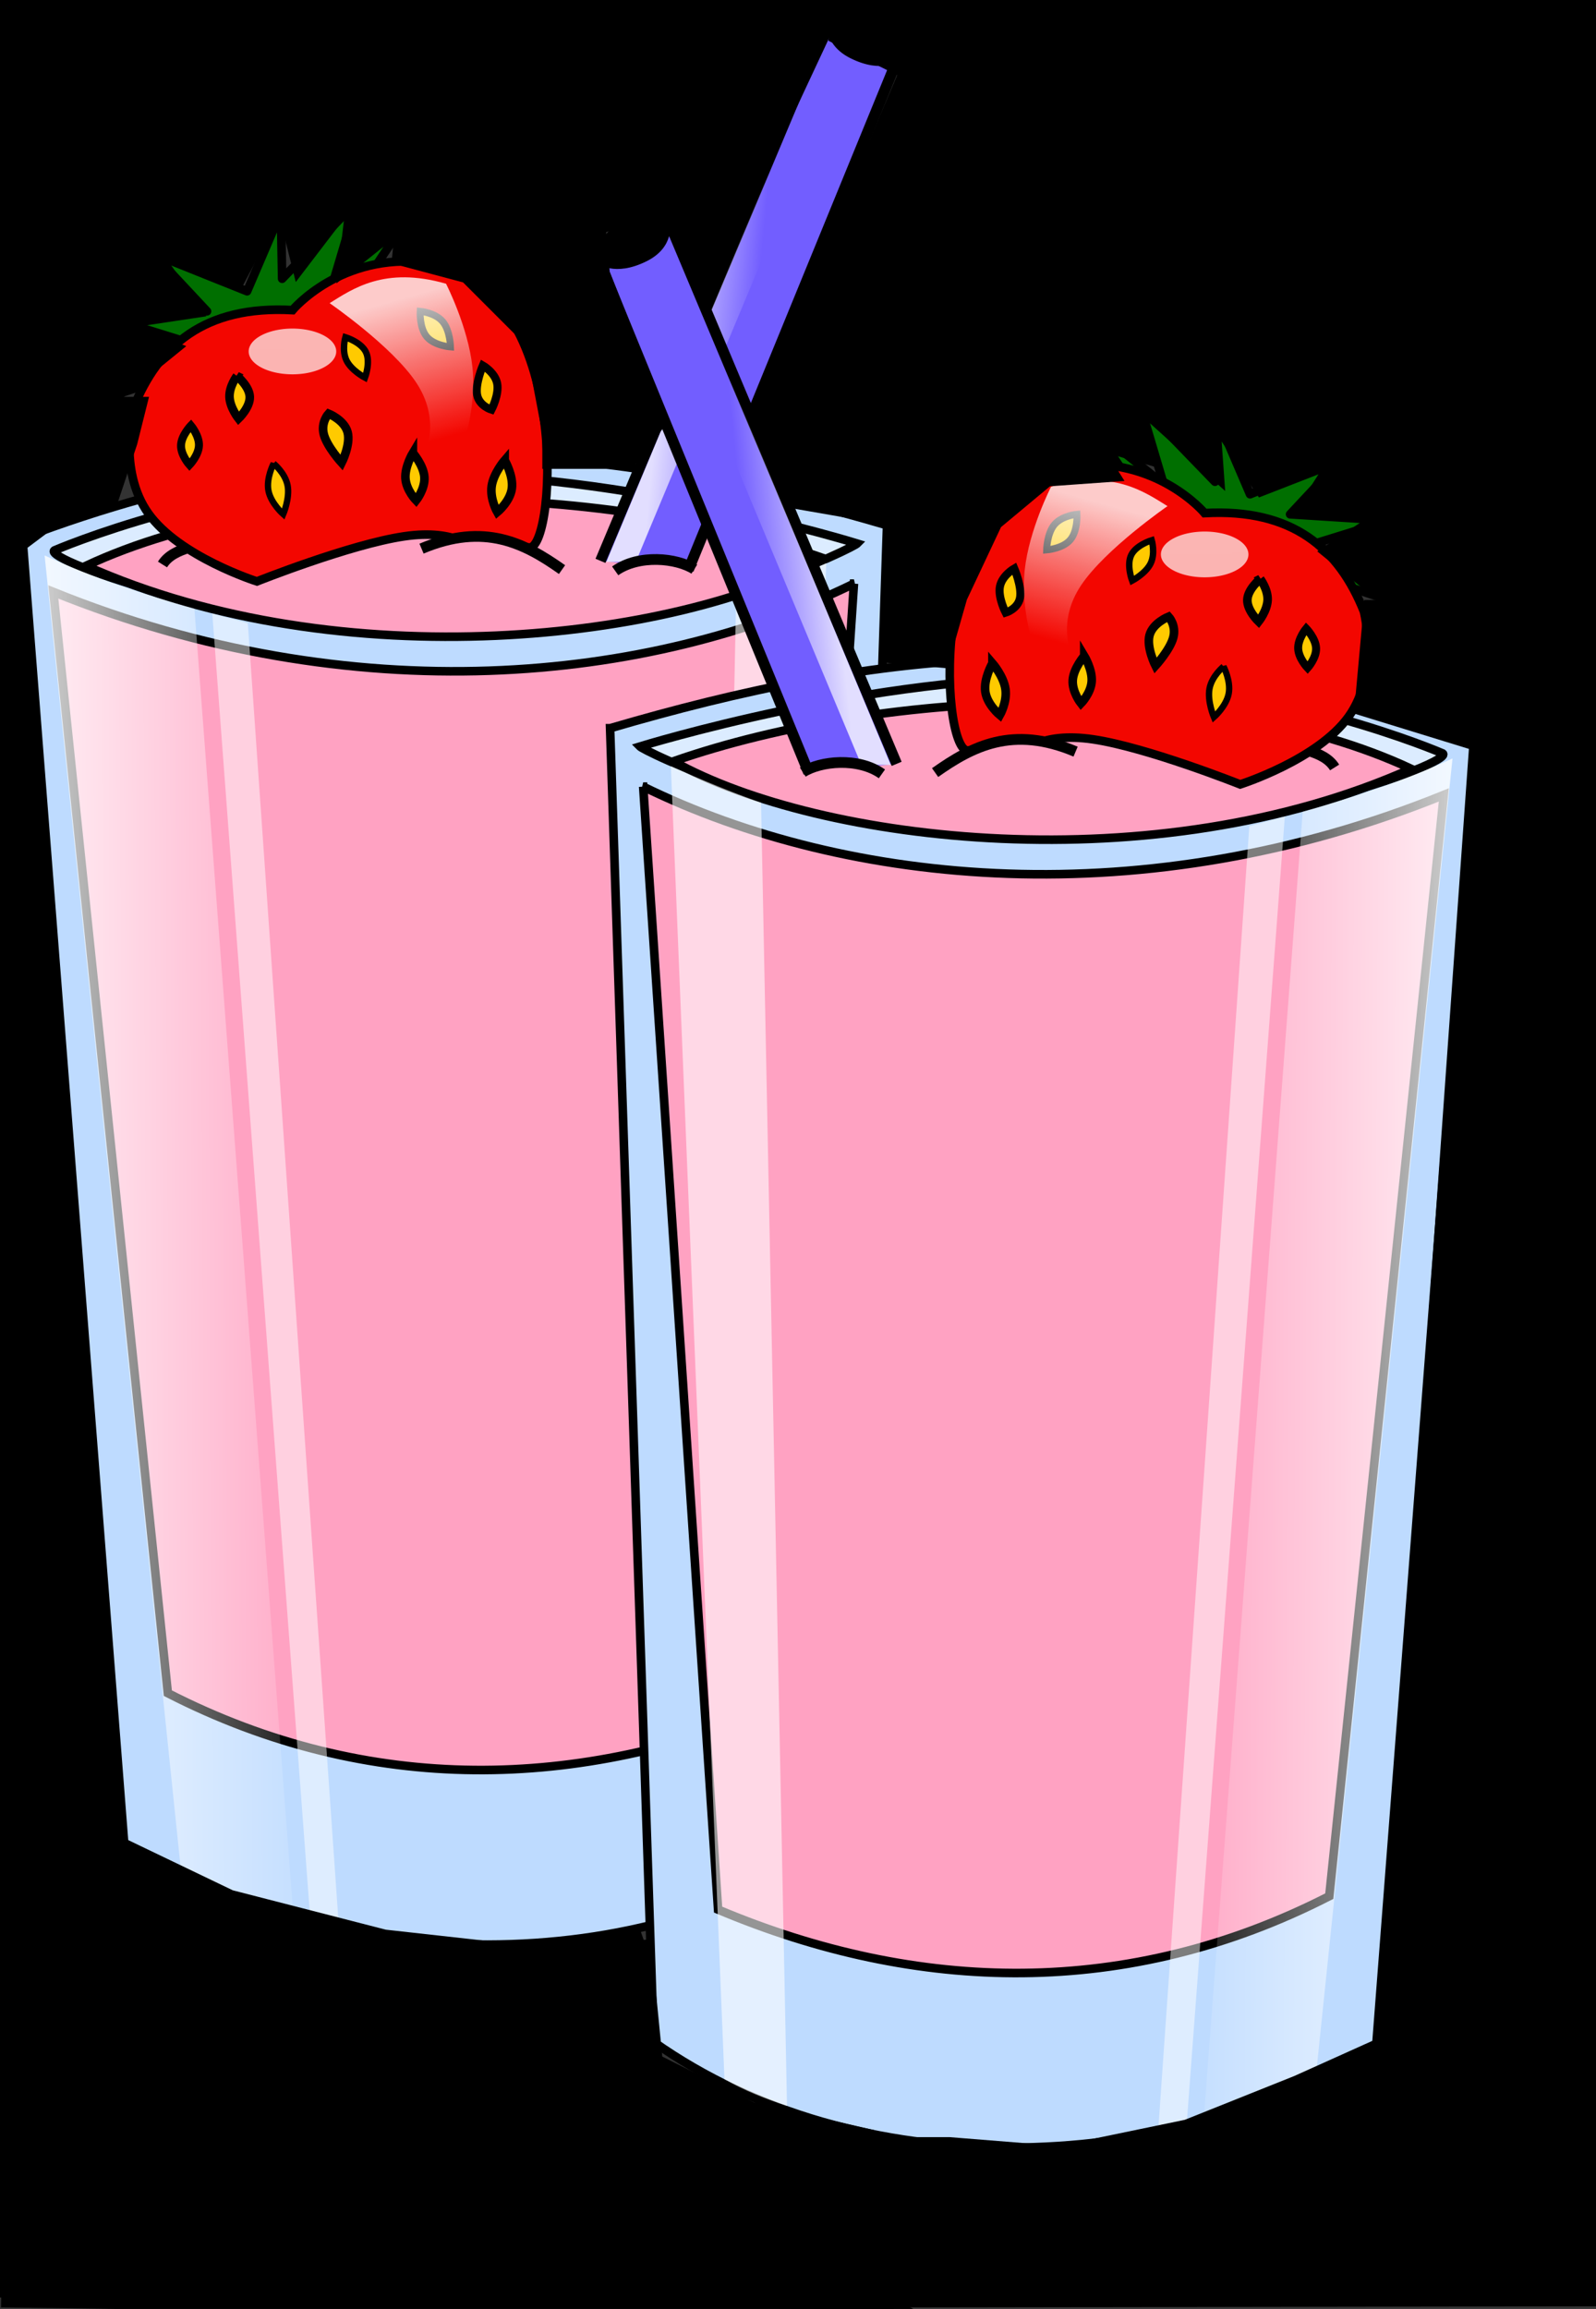 <?xml version="1.0"?><svg width="420.373" height="607.853" xmlns="http://www.w3.org/2000/svg" xmlns:xlink="http://www.w3.org/1999/xlink">
 <rect width="100%" height="100%" fill="#333333" stroke="none"/>
 <defs>
  <linearGradient id="linearGradient2193">
   <stop stop-color="#ffffff" stop-opacity="0.792" id="stop2195" offset="0"/>
   <stop stop-color="#ffffff" stop-opacity="0" id="stop2197" offset="1"/>
  </linearGradient>
  <linearGradient y2="0.476" x2="-0.162" y1="0.501" x1="0.966" id="linearGradient2397" xlink:href="#linearGradient2193"/>
  <linearGradient y2="0.844" x2="-0.175" y1="0.063" x1="-0" id="linearGradient2399" xlink:href="#linearGradient2193"/>
  <linearGradient y2="1189.885" x2="118.764" y1="-159.193" x1="50.296" id="linearGradient2401" xlink:href="#linearGradient2193"/>
  <linearGradient y2="0.574" x2="0.391" y1="0.497" x1="0.74" id="linearGradient2403" xlink:href="#linearGradient2193"/>
  <linearGradient y2="0.476" x2="-0.162" y1="0.501" x1="0.966" id="linearGradient2405" xlink:href="#linearGradient2193"/>
  <linearGradient y2="0.844" x2="-0.175" y1="0.063" x1="-0" id="linearGradient2407" xlink:href="#linearGradient2193"/>
  <linearGradient y2="1189.885" x2="118.764" y1="-159.193" x1="50.296" id="linearGradient2409" xlink:href="#linearGradient2193"/>
  <linearGradient y2="0.574" x2="0.391" y1="0.497" x1="0.74" id="linearGradient2411" xlink:href="#linearGradient2193"/>
 </defs>
 <g>
  <title>Layer 1</title>
  <g transform="matrix(-0.566,0,0,0.566,846.612,-31.903)" id="g2337">
   <path fill="#bedbff" fill-rule="evenodd" stroke="#000000" stroke-width="4" stroke-miterlimit="4" id="path2339" d="m1082.992,300.675l20.316,611.039c94.807,66.891 234.935,62.539 335.993,4.688l46.883,-609.476c-156.984,-59.806 -283.336,-41.329 -403.192,-6.251z"/>
   <path fill="#ffa2c2" fill-rule="evenodd" stroke="#000000" stroke-width="4" stroke-miterlimit="4" id="path2341" d="m1098.392,327.829l34.859,522.313c92.644,39.016 190.737,41.702 284.422,-6.251l53.295,-512.204c-138.985,56.301 -277.526,42.685 -372.577,-3.858z"/>
   <path fill="#ffffff" fill-opacity="0.466" fill-rule="evenodd" stroke="#000000" stroke-width="4" stroke-miterlimit="4" id="path2343" d="m1096.93,309.158c-0.558,0.651 76.674,40.608 176.687,42.068c104.606,1.527 202.804,-34.721 196.844,-38.847c0,0 -76.48,-33.191 -170.246,-35.145c-93.766,-1.953 -203.286,31.924 -203.286,31.924z"/>
   <path fill="#ffa2c2" fill-rule="evenodd" stroke="#000000" stroke-width="4" stroke-miterlimit="4" id="path2345" d="m1112.408,316.072c98.976,-34.499 250.781,-39.783 343.387,3.472c-118.841,53.142 -275.176,34.647 -343.387,-3.472z"/>
   <path fill="#ffffff" fill-opacity="0.585" fill-rule="evenodd" stroke-width="1px" id="path2347" d="m1111.271,318.288c14.234,6.402 28.262,12.186 41.971,17.011l12.078,606.189c-9.912,-3.312 -19.714,-7.063 -29.103,-12.463l-24.946,-610.736z"/>
   <path fill="url(#linearGradient2397)" fill-rule="evenodd" stroke-width="1px" id="path2349" d="m1405.306,339.49c24.287,-6.892 46.934,-14.25 69.715,-24.771l-63.667,613.715c-23.578,10.386 -36.216,14.269 -52.087,18.941l46.039,-607.885z"/>
   <path fill="#ffffff" fill-opacity="0.49" fill-rule="evenodd" stroke-width="1px" id="path2351" d="m1351.409,948.639l45.58,-606.904l-16.536,4.51l-42.332,605.723l13.288,-3.328z"/>
   <path fill="none" fill-opacity="0.75" fill-rule="evenodd" stroke="#000000" stroke-width="5" stroke-miterlimit="4" id="path2353" d="m1420.161,318.913c-5.196,-8.305 -18.427,-8.577 -28.042,-12.463"/>
   <g id="g2355">
    <path fill="#006f00" fill-rule="evenodd" stroke="#000000" stroke-width="4" stroke-linejoin="round" stroke-miterlimit="4" d="m1337.686,205.239l-29.131,-43.696l32.044,25.635l-11.07,-37.287l34.957,36.122l0.583,-30.879l15.731,36.705l43.696,-17.478l-25.052,26.8l46.027,2.913l-33.792,10.487l34.374,26.8l-108.367,-36.122z" id="path2357"/>
    <path fill="#f30600" fill-rule="evenodd" stroke="#000000" stroke-width="4" stroke-miterlimit="4" d="m1249.242,311.019c-12.45,-0.402 -19.845,-124.309 48.108,-132.495c39.975,-4.816 62.304,22.083 62.304,22.083c41.055,-2.264 62.443,16.545 74.134,45.742c0,0 7.295,28.786 -7.098,48.897c-14.393,20.111 -50.474,31.547 -50.474,31.547c0,0 -43.185,-17.207 -68.422,-20.953c-25.237,-3.746 -33.11,6.551 -33.11,6.551l-25.443,-1.371z" id="path2359"/>
    <g id="g2361">
     <path fill="#ffca00" fill-rule="evenodd" stroke="#000000" stroke-width="4" stroke-miterlimit="4" id="path2363" d="m1342.885,248.764c0,0 -7.335,2.931 -8.858,8.643c-1.523,5.713 2.764,14.208 2.764,14.208c0,0 6.755,-7.419 8.279,-13.131c1.523,-5.713 -2.185,-9.72 -2.185,-9.72z"/>
     <path fill="#ffca00" fill-rule="evenodd" stroke="#000000" stroke-width="4" stroke-miterlimit="4" id="path2365" d="m1385.54,231.245c0,0 -5.803,4.719 -5.994,9.67c-0.19,4.951 5.232,10.135 5.232,10.135c0,0 4.015,-5.083 4.205,-10.034c0.19,-4.951 -3.444,-9.77 -3.444,-9.77z"/>
     <path fill="#ffca00" fill-rule="evenodd" stroke="#000000" stroke-width="3.714" stroke-miterlimit="4" id="path2367" d="m1406.936,254.311c0,0 -3.903,4.703 -3.739,9.273c0.164,4.57 4.396,9.008 4.396,9.008c0,0 4.104,-4.57 3.94,-9.14c-0.164,-4.57 -4.596,-9.14 -4.596,-9.14z"/>
     <path fill="#ffca00" fill-rule="evenodd" stroke="#000000" stroke-width="2.943" stroke-miterlimit="4" id="path2369" d="m1368.46,271.981c0,0 -5.397,4.338 -6.518,10.223c-1.121,5.885 2.034,13.317 2.034,13.317c0,0 5.763,-5.056 6.884,-10.941c1.121,-5.885 -2.4,-12.599 -2.4,-12.599z"/>
     <path fill="#ffca00" fill-rule="evenodd" stroke="#000000" stroke-width="3.226" stroke-miterlimit="4" id="path2371" d="m1300.26,201.151c0,0 0.42,7.739 -3.112,11.885c-3.532,4.146 -11.017,4.701 -11.017,4.701c0,0 0.154,-7.698 3.686,-11.845c3.532,-4.146 10.443,-4.741 10.443,-4.741z"/>
     <path fill="#ffca00" fill-rule="evenodd" stroke="#000000" stroke-width="2.992" stroke-miterlimit="4" id="path2373" d="m1335.047,213.222c0,0 1.771,6.087 -0.508,10.787c-2.279,4.7 -8.607,8.013 -8.607,8.013c0,0 -2.712,-7.189 -0.433,-11.889c2.279,-4.7 9.549,-6.911 9.549,-6.911z"/>
     <path fill="#ffca00" fill-rule="evenodd" stroke="#000000" stroke-width="4" stroke-miterlimit="4" id="path2375" d="m1303.655,267.027c0,0 -4.983,5.721 -5.364,11.243c-0.381,5.522 3.841,10.846 3.841,10.846c0,0 4.586,-4.694 4.967,-10.217c0.381,-5.522 -3.444,-11.873 -3.444,-11.873z"/>
     <path fill="#ffca00" fill-rule="evenodd" stroke="#000000" stroke-width="4" stroke-miterlimit="4" id="path2377" d="m1260.921,270.432c0,0 5.193,6 6.057,12.035c0.863,6.035 -2.604,12.106 -2.604,12.106c0,0 -5.9,-4.852 -6.763,-10.887c-0.863,-6.035 3.311,-13.254 3.311,-13.254z"/>
     <path fill="#ffca00" fill-rule="evenodd" stroke="#000000" stroke-width="3.741" stroke-miterlimit="4" id="path2379" d="m1271.08,226.36c0,0 3.664,8.569 2.665,13.711c-0.999,5.142 -6.662,6.855 -6.662,6.855c0,0 -3.664,-7.046 -2.665,-12.187c0.999,-5.141 6.662,-8.379 6.662,-8.379z"/>
    </g>
    <g id="g2381">
     <path fill="url(#linearGradient2399)" fill-rule="evenodd" stroke-width="1px" id="path2383" d="m1342.391,197.364c-10.55,-6.504 -25.476,-17.287 -54.18,-9.03c0,0 -10.233,19.944 -12.264,38.682c-2.032,18.737 4.515,37.023 4.515,37.023l17.157,1.806c0,0 -6.773,-14.674 4.515,-31.605c11.288,-16.931 40.258,-36.876 40.258,-36.876z"/>
     <path fill="url(#linearGradient2401)" fill-rule="nonzero" stroke-width="4" stroke-linejoin="round" stroke-miterlimit="4" stroke-dashoffset="0" d="m1345.736,212.072a20.371,10.644 0 1 1 -0.077,0.038" id="path2385"/>
    </g>
    <path fill="#725eff" fill-rule="evenodd" stroke="#000000" stroke-width="5" stroke-miterlimit="4" id="path2387" d="m1216.349,317.228l-105.458,-250.846c-20.314,-4.374 -29.617,3.182 -32.764,17.406l97.267,237.536"/>
    <path fill="url(#linearGradient2403)" fill-rule="evenodd" stroke-width="1px" id="path2389" d="m1109.646,68.431l-8.713,12.447l98.969,236.827l13.692,0l-103.948,-249.274z"/>
    <path fill="#000000" fill-rule="evenodd" stroke="#000000" stroke-width="1px" id="path2391" d="m1110.331,65.682c0,0 -13.248,-3.628 -21.45,0.946c-8.201,4.574 -11.356,17.349 -11.356,17.349c0,0 7.384,6.423 22.26,-0.974c12.886,-6.407 10.546,-17.321 10.546,-17.321z"/>
   </g>
   <path fill="#ffa2c2" fill-rule="evenodd" stroke="#000000" stroke-width="5" stroke-miterlimit="4" id="path2393" d="m1299.616,311.551c-29.324,-12.395 -48.145,-2.421 -65.377,9.747"/>
   <path fill="#ffa2c2" fill-rule="evenodd" stroke="#000000" stroke-width="5" stroke-miterlimit="4" d="m1209.496,321.891c-11.026,-7.81 -28.616,-6.033 -36.819,-0.811" id="path2395"/>
  </g>
  <g transform="matrix(0.566,0,0,0.566,-452.282,21.535)" id="g2306">
   <path fill="#bedbff" fill-rule="evenodd" stroke="#000000" stroke-width="4" stroke-miterlimit="4" d="m1082.992,300.675l20.316,611.039c94.807,66.891 234.935,62.539 335.993,4.688l46.883,-609.476c-156.984,-59.806 -283.336,-41.329 -403.192,-6.251z" id="path1308"/>
   <path fill="#ffa2c2" fill-rule="evenodd" stroke="#000000" stroke-width="4" stroke-miterlimit="4" d="m1098.392,327.829l34.859,522.313c92.644,39.016 190.737,41.702 284.422,-6.251l53.295,-512.204c-138.985,56.301 -277.526,42.685 -372.577,-3.858z" id="path1310"/>
   <path fill="#ffffff" fill-opacity="0.466" fill-rule="evenodd" stroke="#000000" stroke-width="4" stroke-miterlimit="4" d="m1096.93,309.158c-0.558,0.651 76.674,40.608 176.687,42.068c104.606,1.527 202.804,-34.721 196.844,-38.847c0,0 -76.48,-33.191 -170.246,-35.145c-93.766,-1.953 -203.286,31.924 -203.286,31.924z" id="path2185"/>
   <path fill="#ffa2c2" fill-rule="evenodd" stroke="#000000" stroke-width="4" stroke-miterlimit="4" d="m1112.408,316.072c98.976,-34.499 250.781,-39.783 343.387,3.472c-118.841,53.142 -275.176,34.647 -343.387,-3.472z" id="path2187"/>
   <path fill="#ffffff" fill-opacity="0.585" fill-rule="evenodd" stroke-width="1px" d="m1111.271,318.288c14.234,6.402 28.262,12.186 41.971,17.011l12.078,606.189c-9.912,-3.312 -19.714,-7.063 -29.103,-12.463l-24.946,-610.736z" id="path2189"/>
   <path fill="url(#linearGradient2405)" fill-rule="evenodd" stroke-width="1px" d="m1405.306,339.49c24.287,-6.892 46.934,-14.25 69.715,-24.771l-63.667,613.715c-23.578,10.386 -36.216,14.269 -52.087,18.941l46.039,-607.885z" id="path2191"/>
   <path fill="#ffffff" fill-opacity="0.49" fill-rule="evenodd" stroke-width="1px" d="m1351.409,948.639l45.58,-606.904l-16.536,4.51l-42.332,605.723l13.288,-3.328z" id="path2201"/>
   <path fill="none" fill-opacity="0.75" fill-rule="evenodd" stroke="#000000" stroke-width="5" stroke-miterlimit="4" d="m1420.161,318.913c-5.196,-8.305 -18.427,-8.577 -28.042,-12.463" id="path2281"/>
   <g id="g2262">
    <path fill="#006f00" fill-rule="evenodd" stroke="#000000" stroke-width="4" stroke-linejoin="round" stroke-miterlimit="4" id="path2207" d="m1337.686,205.239l-29.131,-43.696l32.044,25.635l-11.07,-37.287l34.957,36.122l0.583,-30.879l15.731,36.705l43.696,-17.478l-25.052,26.8l46.027,2.913l-33.792,10.487l34.374,26.8l-108.367,-36.122z"/>
    <path fill="#f30600" fill-rule="evenodd" stroke="#000000" stroke-width="4" stroke-miterlimit="4" id="path2203" d="m1249.242,311.019c-12.45,-0.402 -19.845,-124.309 48.108,-132.495c39.975,-4.816 62.304,22.083 62.304,22.083c41.055,-2.264 62.443,16.545 74.134,45.742c0,0 7.295,28.786 -7.098,48.897c-14.393,20.111 -50.474,31.547 -50.474,31.547c0,0 -43.185,-17.207 -68.422,-20.953c-25.237,-3.746 -33.11,6.551 -33.11,6.551l-25.443,-1.371z"/>
    <g id="g2247">
     <path fill="#ffca00" fill-rule="evenodd" stroke="#000000" stroke-width="4" stroke-miterlimit="4" d="m1342.885,248.764c0,0 -7.335,2.931 -8.858,8.643c-1.523,5.713 2.764,14.208 2.764,14.208c0,0 6.755,-7.419 8.279,-13.131c1.523,-5.713 -2.185,-9.72 -2.185,-9.72z" id="path2229"/>
     <path fill="#ffca00" fill-rule="evenodd" stroke="#000000" stroke-width="4" stroke-miterlimit="4" d="m1385.54,231.245c0,0 -5.803,4.719 -5.994,9.67c-0.19,4.951 5.232,10.135 5.232,10.135c0,0 4.015,-5.083 4.205,-10.034c0.19,-4.951 -3.444,-9.77 -3.444,-9.77z" id="path2231"/>
     <path fill="#ffca00" fill-rule="evenodd" stroke="#000000" stroke-width="3.714" stroke-miterlimit="4" d="m1406.936,254.311c0,0 -3.903,4.703 -3.739,9.273c0.164,4.57 4.396,9.008 4.396,9.008c0,0 4.104,-4.57 3.94,-9.14c-0.164,-4.57 -4.596,-9.14 -4.596,-9.14z" id="path2233"/>
     <path fill="#ffca00" fill-rule="evenodd" stroke="#000000" stroke-width="2.943" stroke-miterlimit="4" d="m1368.46,271.981c0,0 -5.397,4.338 -6.518,10.223c-1.121,5.885 2.034,13.317 2.034,13.317c0,0 5.763,-5.056 6.884,-10.941c1.121,-5.885 -2.4,-12.599 -2.4,-12.599z" id="path2235"/>
     <path fill="#ffca00" fill-rule="evenodd" stroke="#000000" stroke-width="3.226" stroke-miterlimit="4" d="m1300.26,201.151c0,0 0.42,7.739 -3.112,11.885c-3.532,4.146 -11.017,4.701 -11.017,4.701c0,0 0.154,-7.698 3.686,-11.845c3.532,-4.146 10.443,-4.741 10.443,-4.741z" id="path2237"/>
     <path fill="#ffca00" fill-rule="evenodd" stroke="#000000" stroke-width="2.992" stroke-miterlimit="4" d="m1335.047,213.222c0,0 1.771,6.087 -0.508,10.787c-2.279,4.7 -8.607,8.013 -8.607,8.013c0,0 -2.712,-7.189 -0.433,-11.889c2.279,-4.7 9.549,-6.911 9.549,-6.911z" id="path2239"/>
     <path fill="#ffca00" fill-rule="evenodd" stroke="#000000" stroke-width="4" stroke-miterlimit="4" d="m1303.655,267.027c0,0 -4.983,5.721 -5.364,11.243c-0.381,5.522 3.841,10.846 3.841,10.846c0,0 4.586,-4.694 4.967,-10.217c0.381,-5.522 -3.444,-11.873 -3.444,-11.873z" id="path2241"/>
     <path fill="#ffca00" fill-rule="evenodd" stroke="#000000" stroke-width="4" stroke-miterlimit="4" d="m1260.921,270.432c0,0 5.193,6 6.057,12.035c0.863,6.035 -2.604,12.106 -2.604,12.106c0,0 -5.9,-4.852 -6.763,-10.887c-0.863,-6.035 3.311,-13.254 3.311,-13.254z" id="path2243"/>
     <path fill="#ffca00" fill-rule="evenodd" stroke="#000000" stroke-width="3.741" stroke-miterlimit="4" d="m1271.08,226.36c0,0 3.664,8.569 2.665,13.711c-0.999,5.142 -6.662,6.855 -6.662,6.855c0,0 -3.664,-7.046 -2.665,-12.187c0.999,-5.141 6.662,-8.379 6.662,-8.379z" id="path2245"/>
    </g>
    <g id="g2258">
     <path fill="url(#linearGradient2407)" fill-rule="evenodd" stroke-width="1px" d="m1342.391,197.364c-10.55,-6.504 -25.476,-17.287 -54.18,-9.03c0,0 -10.233,19.944 -12.264,38.682c-2.032,18.737 4.515,37.023 4.515,37.023l17.157,1.806c0,0 -6.773,-14.674 4.515,-31.605c11.288,-16.931 40.258,-36.876 40.258,-36.876z" id="path2209"/>
     <path fill="url(#linearGradient2409)" fill-rule="nonzero" stroke-width="4" stroke-linejoin="round" stroke-miterlimit="4" stroke-dashoffset="0" id="path2219" d="m1345.736,212.072a20.371,10.644 0 1 1 -0.077,0.038"/>
    </g>
    <path fill="#725eff" fill-rule="evenodd" stroke="#000000" stroke-width="5" stroke-miterlimit="4" d="m1216.349,317.228l-105.458,-250.846c-20.314,-4.374 -29.617,3.182 -32.764,17.406l97.267,237.536" id="path2285"/>
    <path fill="url(#linearGradient2411)" fill-rule="evenodd" stroke-width="1px" d="m1109.646,68.431l-8.713,12.447l98.969,236.827l13.692,0l-103.948,-249.274z" id="path2289"/>
    <path fill="#000000" fill-rule="evenodd" stroke="#000000" stroke-width="1px" d="m1110.331,65.682c0,0 -13.248,-3.628 -21.45,0.946c-8.201,4.574 -11.356,17.349 -11.356,17.349c0,0 7.384,6.423 22.26,-0.974c12.886,-6.407 10.546,-17.321 10.546,-17.321z" id="path2287"/>
   </g>
   <path fill="#ffa2c2" fill-rule="evenodd" stroke="#000000" stroke-width="5" stroke-miterlimit="4" d="m1299.616,311.551c-29.324,-12.395 -48.145,-2.421 -65.377,9.747" id="path2279"/>
   <path fill="#ffa2c2" fill-rule="evenodd" stroke="#000000" stroke-width="5" stroke-miterlimit="4" id="path2299" d="m1209.496,321.891c-11.026,-7.81 -28.616,-6.033 -36.819,-0.811"/>
  </g>
  <path id="svg_2" d="m168.908,510.751l-36.349,3.202l-31.395,-3.488l-40.698,-10.465l-29.07,-13.953l-26.744,-343.023l9.302,-6.977l15.116,-5.814l4.651,-13.953l2.326,-9.302l-10.465,0l18.605,-15.116l-17.442,-6.977l23.256,-3.488l-12.791,-18.605l25.581,9.302l11.628,-22.093l4.651,18.605l15.116,-19.767l-2.326,19.767l15.116,-12.791l-1.163,11.628l17.442,4.651l17.442,17.442l4.651,24.419l0,6.977l19.767,0l8.14,-10.465l-15.116,-38.372l-1.163,-12.791l11.628,-3.488l10.465,1.163l6.977,16.279l33.721,-72.093l-219.767,-1.163l1.163,602.326l226.744,0l0,-39.535l-30.233,-6.977l-25.581,-12.791l-3.185,-32.272z" stroke-width="5" stroke="#000000" fill="#000000"/>
  <path id="svg_5" d="m231.698,604.937l188.069,-0.286l0,-602.326l-197.674,-1.163l-1.163,8.14l18.605,9.302l-39.535,93.023l9.302,19.767l26.744,4.651l-1.163,36.047l12.791,1.163l4.651,-16.279l9.302,-19.767l13.953,-11.628l16.279,-1.163l-5.814,-9.302l16.279,4.651l-5.814,-17.442l23.256,20.93l-1.163,-16.279l13.953,20.93l20.93,-8.14l-8.14,12.791l19.767,3.488l-13.953,9.302l18.605,15.116l-8.14,0l-2.326,25.581l30.233,9.302l-24.419,343.023l-23.256,10.465l-29.07,11.628l-33.721,6.977l-29.07,-2.326l-19.767,0l1.466,39.821z" stroke-width="5" stroke="#000000" fill="#000000"/>
  <path id="svg_6" d="m0.303,604.937l235.744,3.202l-22.093,-12.791l-212.791,-10.465" stroke-width="5" stroke="#000000" fill="#000000"/>
 </g>
</svg>